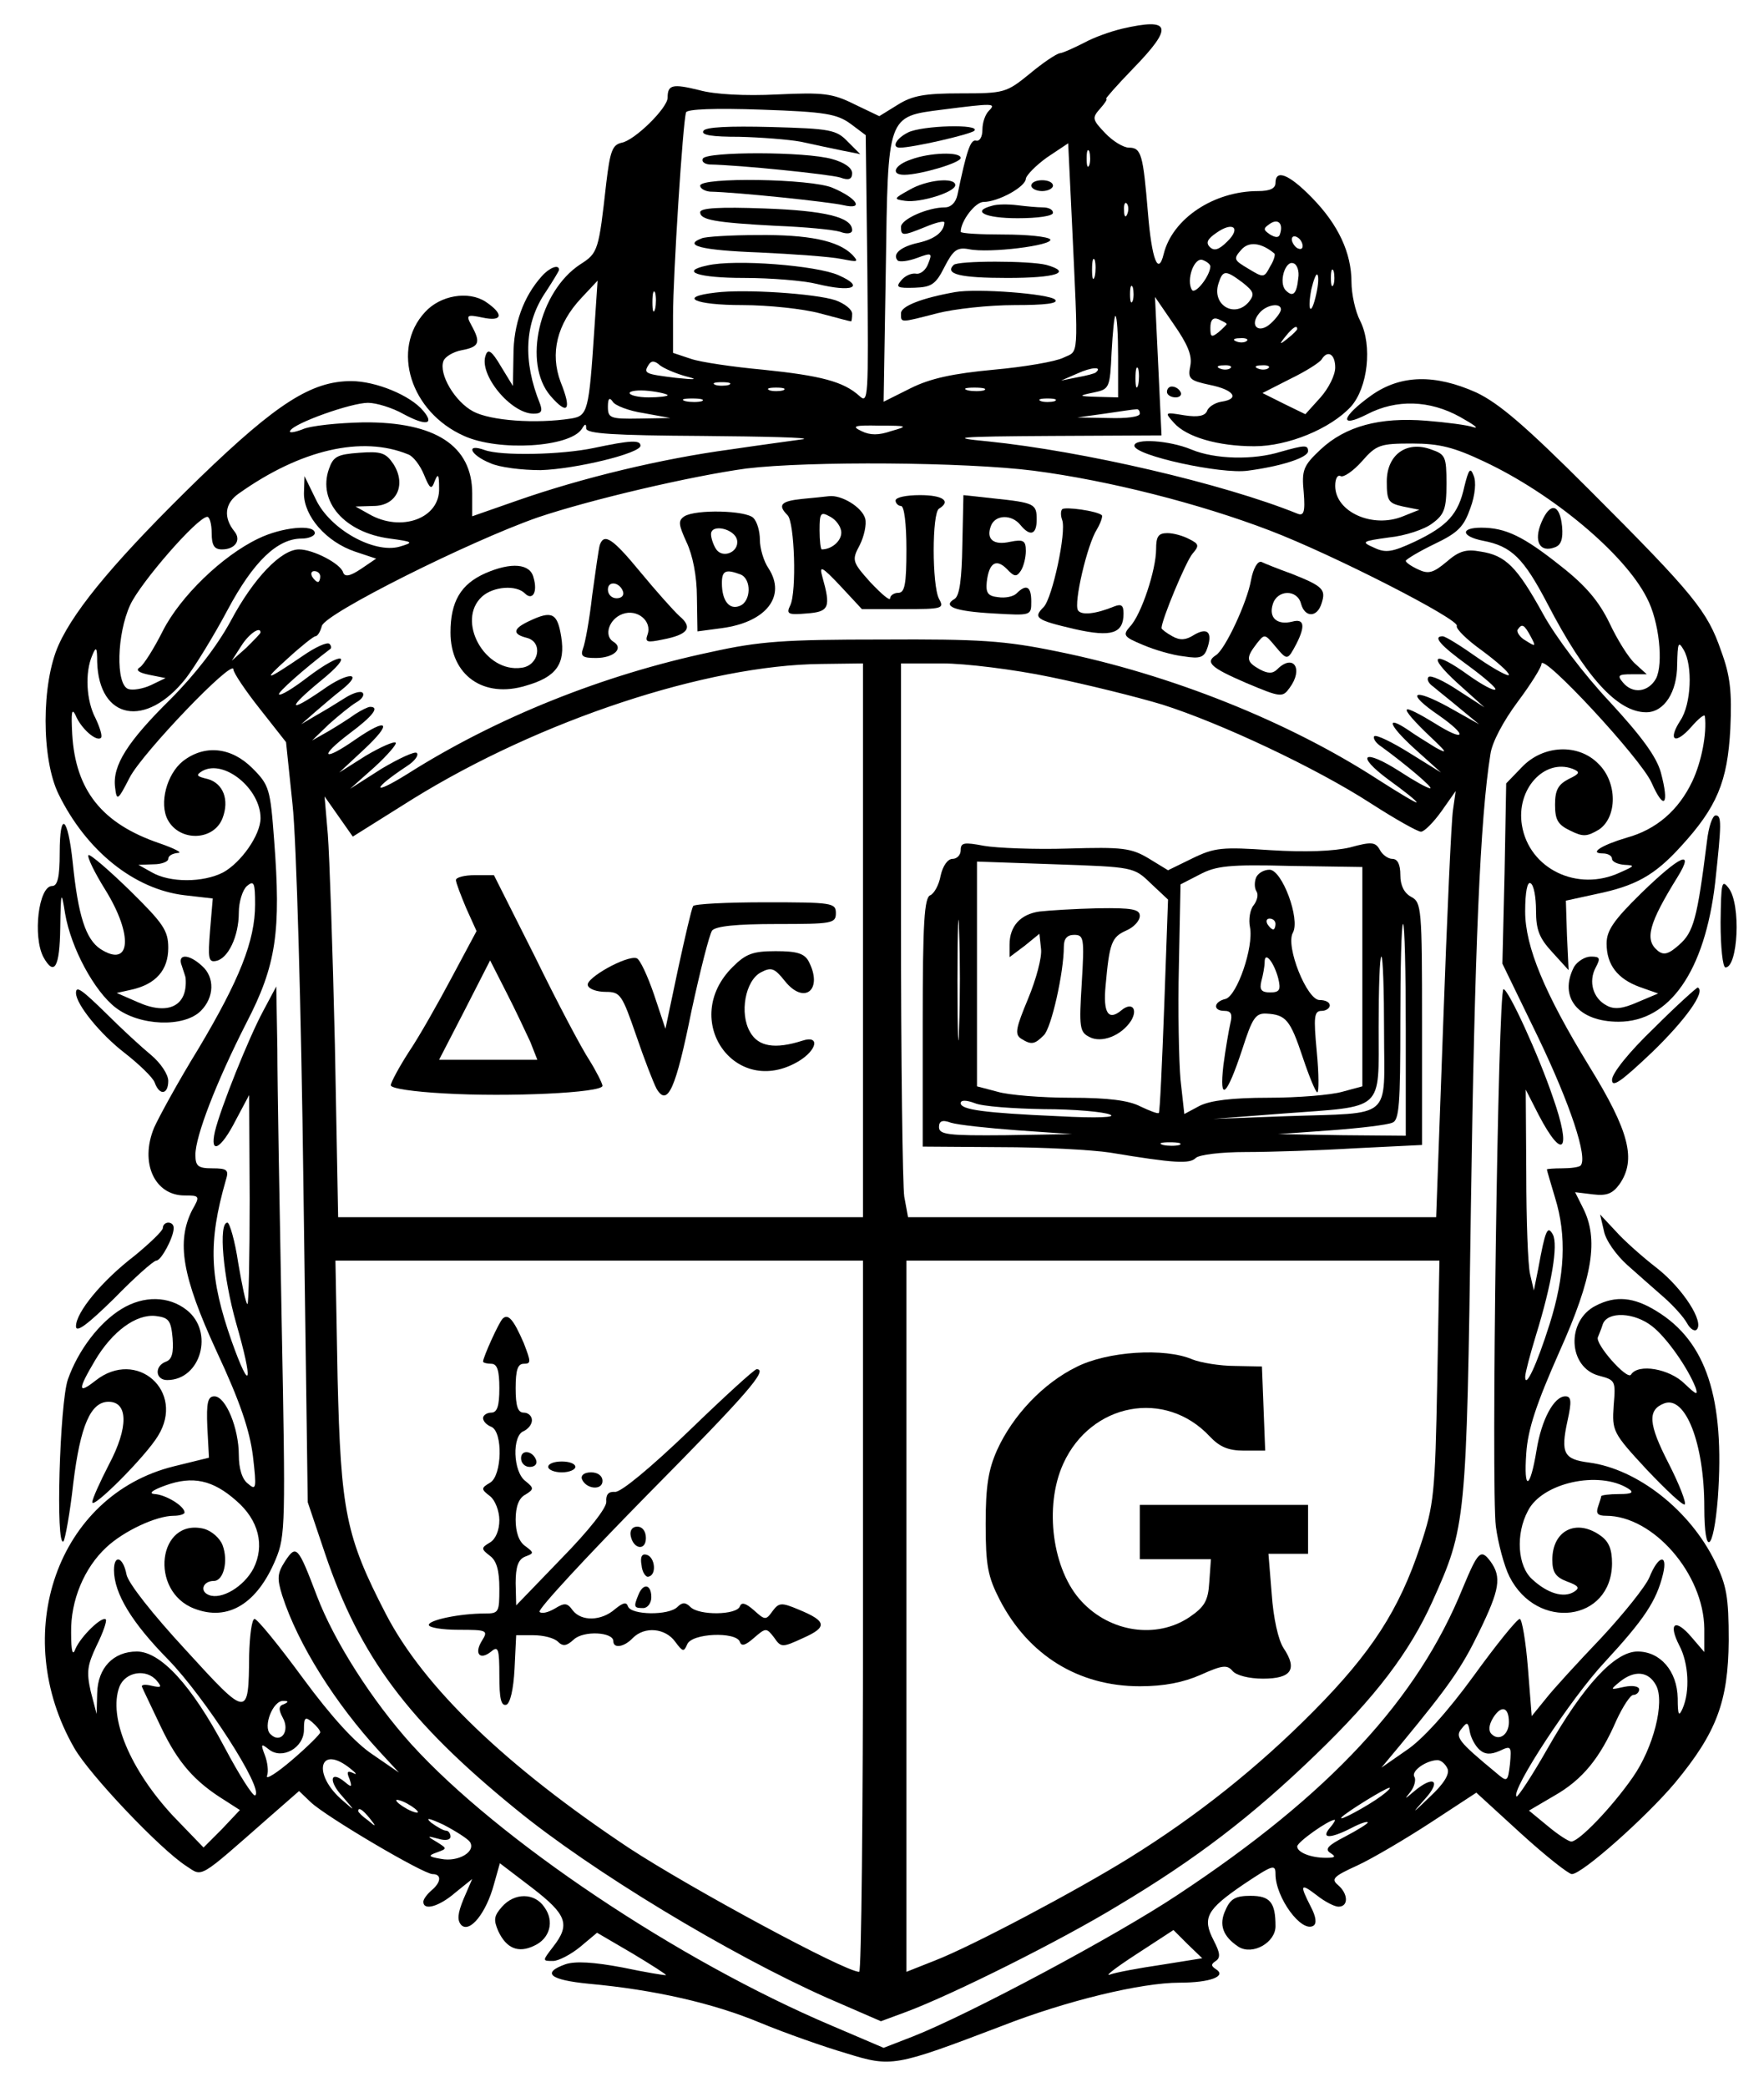 <?xml version="1.0" encoding="UTF-8" standalone="yes"?>
<svg version="1.0" xmlns="http://www.w3.org/2000/svg" width="324.667" height="384" viewBox="0 0 325 384" preserveAspectRatio="xMidYMid meet">
  <g transform="translate(0,384) scale(0.1,-0.1)" fill="#000000" stroke="none">
    <path d="M2067 3789 c-21 -5 -52 -16 -70 -26 -18 -9 -37 -18 -44 -19 -7 -1
-32 -18 -56 -38 -43 -35 -47 -36 -127 -36 -66 0 -89 -4 -116 -21 l-34 -21 -46
22 c-40 20 -57 22 -142 18 -59 -3 -116 0 -144 8 -49 12 -58 10 -58 -14 0 -19
-61 -79 -85 -83 -17 -4 -21 -16 -28 -74 -14 -125 -15 -129 -48 -150 -76 -50
-106 -182 -55 -242 32 -37 40 -27 19 25 -20 53 -7 107 38 155 l30 32 -6 -90
c-10 -151 -12 -159 -43 -164 -65 -10 -148 -4 -180 13 -34 18 -64 69 -55 93 3
8 18 17 34 20 32 6 35 14 18 45 -11 20 -9 21 20 15 37 -8 40 6 6 29 -32 21
-84 12 -112 -19 -63 -68 -27 -184 72 -228 64 -29 195 -21 217 13 6 10 8 10 8
1 0 -10 50 -13 213 -14 116 -1 201 -3 187 -6 -14 -2 -74 -10 -135 -19 -126
-17 -272 -52 -392 -94 l-83 -29 0 42 c0 88 -68 132 -200 131 -47 -1 -98 -6
-113 -13 -16 -6 -26 -7 -22 -2 8 14 112 51 143 51 15 0 45 -9 66 -21 41 -22
57 -19 36 6 -24 29 -88 55 -133 55 -73 0 -137 -41 -278 -177 -149 -145 -230
-240 -261 -309 -32 -71 -32 -210 0 -275 51 -104 139 -175 232 -186 l52 -6 -5
-59 c-4 -51 -3 -59 11 -56 22 4 42 45 42 89 0 20 7 42 15 49 13 11 15 6 15
-34 0 -67 -29 -139 -104 -265 -37 -60 -73 -126 -82 -146 -27 -65 1 -125 56
-125 28 0 29 -1 14 -27 -29 -58 -19 -121 45 -260 44 -94 61 -146 67 -193 7
-60 6 -64 -9 -51 -11 8 -17 28 -17 53 0 49 -24 108 -45 108 -12 0 -15 -11 -13
-57 l3 -56 -65 -16 c-214 -53 -304 -309 -183 -519 28 -49 158 -186 206 -217
31 -20 20 -27 152 89 l56 49 22 -21 c29 -27 207 -132 224 -132 17 0 16 -15 -2
-30 -8 -7 -15 -16 -15 -21 0 -17 29 -9 59 17 l31 25 -16 -37 c-11 -27 -12 -39
-4 -48 16 -15 46 23 60 75 l11 39 59 -45 c65 -50 71 -68 39 -109 -20 -26 -20
-26 0 -26 10 0 33 12 50 26 l31 26 65 -38 c35 -21 63 -39 62 -40 -1 -1 -37 5
-80 14 -53 10 -87 12 -105 6 -45 -16 -29 -29 43 -36 121 -11 230 -36 316 -72
46 -19 117 -44 158 -56 84 -26 89 -25 286 50 120 47 258 80 328 80 57 0 88 12
67 25 -9 6 -9 9 0 15 9 6 8 15 -4 38 -21 41 -14 56 55 103 54 36 59 38 59 19
0 -43 48 -109 70 -95 6 4 5 16 -5 35 -21 41 -19 44 11 21 15 -12 33 -21 40
-21 19 0 18 24 -1 40 -13 11 -8 16 36 36 28 13 89 49 135 79 l84 55 82 -75
c45 -41 88 -75 94 -75 19 0 137 105 190 168 77 93 98 150 99 262 0 81 -4 102
-25 145 -46 95 -143 171 -232 183 -47 6 -53 17 -40 77 8 36 7 45 -4 45 -21 0
-44 -43 -53 -99 -12 -73 -24 -77 -19 -6 3 45 19 92 61 187 62 138 73 208 43
266 l-14 28 33 -4 c25 -3 36 1 49 19 31 45 18 97 -56 217 -82 134 -118 220
-118 285 0 36 4 56 10 52 6 -3 10 -26 10 -50 0 -36 6 -51 30 -77 l30 -33 -3
64 -2 64 55 12 c73 15 108 34 157 88 66 72 86 119 91 217 3 68 0 97 -17 143
-25 73 -50 104 -242 296 -119 119 -167 160 -209 180 -76 34 -139 33 -193 -5
-56 -40 -61 -62 -8 -35 54 28 115 26 171 -5 25 -14 36 -22 25 -19 -11 4 -50 9
-87 12 -86 7 -149 -10 -195 -53 -32 -30 -35 -38 -31 -79 3 -37 0 -44 -12 -39
-136 55 -394 115 -570 133 -74 7 -60 9 118 10 l202 1 -6 128 -6 127 35 -51
c25 -36 34 -57 30 -76 -5 -24 -1 -27 36 -35 45 -9 56 -26 21 -31 -12 -2 -24
-10 -26 -17 -4 -9 -16 -12 -42 -8 -36 6 -37 6 -19 -14 23 -26 81 -43 148 -43
62 0 140 32 178 73 31 35 40 112 17 158 -9 17 -16 50 -16 71 0 54 -24 106 -73
156 -42 43 -67 53 -67 27 0 -10 -10 -15 -32 -15 -82 0 -158 -51 -174 -116 -10
-41 -22 -10 -29 76 -9 107 -12 120 -35 120 -10 0 -30 12 -44 27 -24 25 -24 28
-9 45 9 10 14 18 11 18 -2 0 20 25 49 55 76 78 71 95 -20 74z m-500 -175 l28
-21 3 -248 c2 -237 2 -248 -15 -232 -29 26 -70 37 -177 48 -55 5 -116 14 -133
20 l-33 11 0 69 c0 73 18 356 24 374 2 6 53 8 139 5 118 -4 139 -8 164 -26z
m255 24 c-7 -7 -12 -22 -12 -35 0 -13 -5 -22 -12 -20 -10 2 -17 -18 -34 -100
-3 -14 -12 -23 -23 -23 -32 0 -81 -22 -81 -36 0 -17 3 -17 45 0 19 8 35 12 35
8 -1 -17 -17 -30 -47 -37 -33 -7 -50 -21 -39 -33 4 -3 20 -1 36 5 27 10 28 9
20 -11 -4 -11 -14 -20 -23 -18 -8 1 -20 -4 -27 -13 -10 -12 -7 -14 25 -13 31
1 39 6 55 38 16 31 23 37 45 33 37 -8 156 7 150 18 -4 5 -42 9 -86 9 -43 0
-79 2 -79 5 0 20 27 55 42 55 27 0 78 28 78 43 1 6 18 24 39 39 l39 26 7 -146
c12 -257 13 -235 -16 -249 -14 -7 -72 -17 -128 -22 -75 -7 -117 -16 -153 -34
l-50 -25 4 244 c4 285 2 281 104 294 94 12 100 12 86 -2z m185 -100 c-3 -7 -5
-2 -5 12 0 14 2 19 5 13 2 -7 2 -19 0 -25z m70 -90 c-3 -8 -6 -5 -6 6 -1 11 2
17 5 13 3 -3 4 -12 1 -19z m281 -38 c-2 -6 -8 -6 -18 0 -13 9 -13 11 0 20 15
10 25 0 18 -20z m-97 -13 c-15 -15 -24 -18 -32 -10 -8 8 -4 15 12 26 31 22 46
9 20 -16z m139 -8 c0 -6 -4 -7 -10 -4 -5 3 -10 11 -10 16 0 6 5 7 10 4 6 -3
10 -11 10 -16z m-52 -14 c2 -2 -1 -13 -8 -24 -11 -21 -12 -21 -40 -4 -27 16
-28 18 -13 35 14 16 37 13 61 -7z m-331 -42 c-3 -10 -5 -4 -5 12 0 17 2 24 5
18 2 -7 2 -21 0 -30z m213 18 c-1 -18 -28 -52 -34 -43 -11 18 4 61 20 55 8 -3
14 -8 14 -12z m162 -21 c-3 -30 -10 -36 -23 -23 -14 14 -1 56 14 50 7 -2 11
-15 9 -27z m65 -12 c-3 -7 -5 -2 -5 12 0 14 2 19 5 13 2 -7 2 -19 0 -25z
m-167 3 c20 -16 22 -21 11 -35 -26 -31 -69 -6 -56 34 8 25 13 25 45 1z m135
-21 c-9 -41 -17 -33 -9 9 4 17 9 30 11 27 3 -2 2 -19 -2 -36z m-338 -12 c-3
-7 -5 -2 -5 12 0 14 2 19 5 13 2 -7 2 -19 0 -25z m-880 -15 c-3 -10 -5 -4 -5
12 0 17 2 24 5 18 2 -7 2 -21 0 -30z m1153 -1 c0 -5 -9 -17 -19 -26 -22 -20
-40 -4 -21 19 13 16 40 20 40 7z m-300 -87 l0 -75 -37 1 c-37 1 -37 2 -8 8 29
6 30 8 33 74 2 37 5 67 7 67 3 0 5 -34 5 -75z m200 60 c0 -1 -7 -8 -15 -15
-13 -10 -15 -9 -15 8 0 15 5 20 15 16 8 -4 15 -7 15 -9z m130 -9 c0 -2 -8 -10
-17 -17 -16 -13 -17 -12 -4 4 13 16 21 21 21 13z m-93 -22 c-3 -3 -12 -4 -19
-1 -8 3 -5 6 6 6 11 1 17 -2 13 -5z m163 -49 c0 -14 -12 -38 -27 -55 l-28 -31
-39 19 -40 20 51 26 c29 14 54 30 58 36 11 18 25 10 25 -15z m-1197 -16 c24
-6 20 -7 -18 -3 -56 7 -60 8 -50 24 5 8 11 8 21 -1 8 -6 29 -15 47 -20z m756
7 c-2 -2 -17 -6 -34 -9 l-30 -6 30 13 c26 12 47 13 34 2z m78 -23 c-3 -10 -5
-4 -5 12 0 17 2 24 5 18 2 -7 2 -21 0 -30z m170 31 c-3 -3 -12 -4 -19 -1 -8 3
-5 6 6 6 11 1 17 -2 13 -5z m70 0 c-3 -3 -12 -4 -19 -1 -8 3 -5 6 6 6 11 1 17
-2 13 -5z m-994 -31 c-7 -2 -19 -2 -25 0 -7 3 -2 5 12 5 14 0 19 -2 13 -5z
m-113 -19 c0 -2 -16 -4 -35 -4 -19 0 -35 4 -35 8 0 4 16 6 35 4 19 -2 35 -6
35 -8z m213 9 c-7 -2 -19 -2 -25 0 -7 3 -2 5 12 5 14 0 19 -2 13 -5z m370 0
c-7 -2 -21 -2 -30 0 -10 3 -4 5 12 5 17 0 24 -2 18 -5z m-627 -42 l49 -9 -57
-1 c-54 -1 -58 1 -58 22 0 15 3 18 9 9 4 -7 30 -17 57 -21z m107 22 c-7 -2
-21 -2 -30 0 -10 3 -4 5 12 5 17 0 24 -2 18 -5z m650 0 c-7 -2 -19 -2 -25 0
-7 3 -2 5 12 5 14 0 19 -2 13 -5z m157 -23 c0 -6 -25 -9 -57 -8 l-58 1 50 7
c28 4 53 8 58 8 4 1 7 -2 7 -8z m-458 -32 c-23 -8 -39 -8 -55 0 -19 9 -13 11
33 10 53 0 54 -1 22 -10z m-890 -43 c9 -3 22 -20 29 -37 11 -27 14 -29 20 -12
6 15 8 12 8 -13 2 -56 -70 -82 -129 -48 l-25 14 33 1 c43 0 61 39 37 77 -14
21 -23 24 -63 21 -41 -3 -48 -7 -56 -30 -21 -60 29 -117 112 -128 44 -6 45 -7
18 -15 -47 -13 -128 32 -154 87 l-21 43 -1 -32 c0 -42 41 -89 94 -107 l39 -13
-28 -19 c-21 -14 -30 -15 -33 -6 -5 16 -55 42 -81 42 -33 0 -84 -53 -126 -132
-25 -46 -66 -99 -111 -144 -79 -78 -107 -122 -102 -162 3 -26 5 -25 27 18 24
46 191 220 191 199 0 -6 22 -39 49 -73 l48 -61 12 -115 c7 -63 16 -378 20
-700 l8 -585 32 -95 c64 -189 152 -308 351 -470 139 -114 394 -268 574 -348
l99 -43 46 17 c86 32 286 132 391 196 144 86 247 165 364 278 111 107 173 189
215 282 62 138 63 144 71 728 7 476 17 715 36 833 3 22 24 61 50 96 24 32 44
64 44 70 0 23 184 -175 203 -219 23 -52 33 -41 17 19 -8 29 -35 66 -94 130
-48 51 -100 120 -123 162 -48 87 -69 108 -115 115 -27 5 -40 1 -63 -19 -24
-20 -33 -23 -52 -14 -13 6 -23 13 -23 16 1 3 24 17 53 31 44 21 54 32 66 66 9
24 11 49 6 60 -6 16 -9 12 -17 -20 -11 -51 -31 -73 -92 -102 -41 -19 -53 -21
-74 -11 -25 11 -23 12 27 19 30 3 66 15 80 26 22 16 26 27 26 73 0 50 -2 54
-28 63 -46 17 -82 -10 -82 -59 0 -36 3 -40 30 -46 l30 -6 -30 -12 c-56 -23
-125 8 -125 56 0 13 4 21 10 18 5 -3 23 9 39 27 27 31 34 33 93 33 50 0 77 -7
132 -33 126 -59 259 -170 300 -251 23 -43 31 -122 17 -149 -14 -25 -43 -29
-61 -7 -11 13 -8 15 16 15 l28 0 -22 20 c-12 11 -33 45 -47 75 -19 39 -43 68
-89 104 -69 55 -102 71 -147 71 -39 0 -37 -16 3 -24 53 -10 75 -32 119 -116
70 -135 129 -200 182 -200 33 0 57 37 57 88 1 40 2 44 12 27 17 -29 14 -100
-6 -130 -24 -37 -10 -46 20 -12 13 15 24 24 25 20 4 -32 -6 -84 -23 -120 -25
-53 -66 -89 -121 -104 -47 -14 -70 -29 -44 -29 9 0 17 -4 17 -10 0 -5 10 -10
23 -11 20 -1 19 -2 -8 -14 -79 -37 -168 7 -181 87 -11 66 41 123 93 104 15 -6
14 -9 -7 -19 -19 -10 -25 -20 -25 -47 0 -28 5 -37 28 -48 24 -12 31 -11 53 2
34 23 34 87 -1 121 -37 38 -102 35 -141 -6 l-29 -30 -3 -166 -4 -166 66 -136
c59 -123 92 -222 78 -236 -3 -3 -18 -5 -34 -5 -15 0 -28 -1 -28 -2 0 -2 7 -25
15 -52 22 -71 18 -144 -10 -233 -24 -76 -45 -120 -45 -97 0 7 9 41 20 77 29
94 41 166 31 185 -10 18 -14 8 -27 -63 l-8 -40 -7 30 c-4 17 -7 100 -7 185
l-1 155 24 -47 c45 -86 61 -66 26 33 -26 77 -82 199 -91 199 -10 0 -23 -922
-14 -990 4 -30 15 -72 25 -92 51 -101 188 -83 189 24 0 27 -6 41 -22 52 -44
31 -88 9 -88 -45 0 -23 6 -32 27 -40 22 -8 24 -12 13 -19 -19 -12 -49 -3 -77
23 -27 24 -31 83 -8 126 26 52 131 75 185 41 11 -7 7 -10 -17 -10 -18 0 -33
-2 -33 -4 0 -2 -3 -11 -6 -20 -4 -12 0 -16 15 -16 87 0 180 -107 181 -208 l0
-43 -24 28 c-30 35 -43 25 -22 -16 17 -32 20 -84 6 -116 -7 -16 -9 -12 -9 19
-1 50 -32 86 -74 86 -42 0 -100 -63 -166 -179 -29 -51 -55 -90 -57 -88 -11 11
101 182 163 248 72 78 95 112 107 162 9 38 -9 34 -25 -6 -7 -17 -48 -68 -89
-112 -42 -44 -88 -94 -102 -112 l-26 -32 -7 89 c-4 50 -11 90 -15 90 -5 0 -43
-47 -85 -105 -48 -66 -95 -118 -124 -137 l-46 -32 35 42 c90 109 113 142 145
208 38 78 42 101 21 130 -18 24 -23 18 -51 -49 -83 -205 -245 -380 -525 -565
-114 -76 -386 -221 -488 -261 l-54 -21 -96 41 c-283 120 -614 342 -774 518
-72 80 -142 189 -174 273 -35 92 -38 96 -59 64 -14 -22 -15 -31 -5 -63 29 -90
98 -199 179 -287 l36 -39 -48 33 c-32 21 -76 69 -129 141 -44 60 -84 109 -89
109 -5 0 -9 -30 -10 -67 -1 -116 -2 -116 -117 10 -61 66 -106 123 -109 139 -6
32 -23 38 -23 8 0 -43 33 -97 100 -165 67 -69 177 -239 160 -250 -4 -2 -29 37
-56 88 -61 115 -118 177 -162 177 -43 0 -72 -30 -73 -77 l-1 -38 -11 42 c-8
36 -6 48 11 84 12 24 19 45 17 48 -7 7 -46 -31 -56 -54 -5 -14 -8 -6 -8 30 -1
59 24 119 65 157 32 30 92 58 124 58 11 0 20 3 20 6 0 12 -35 33 -55 34 -12 1
-5 7 20 16 50 18 87 10 130 -28 42 -36 53 -83 32 -125 -18 -34 -59 -58 -82
-49 -18 7 -11 26 9 26 18 0 27 37 16 66 -5 13 -20 26 -34 30 -85 21 -102 -115
-18 -147 62 -24 116 9 150 91 18 43 18 66 11 435 -4 215 -8 442 -8 505 l-2
115 -24 -45 c-27 -50 -79 -180 -89 -222 -10 -44 11 -33 38 20 l25 47 1 -192
c0 -106 -2 -193 -4 -193 -3 0 -10 34 -17 75 -6 41 -16 75 -20 75 -17 0 -8
-100 16 -185 32 -111 27 -132 -8 -34 -41 117 -44 182 -11 297 6 19 3 22 -25
22 -26 0 -31 4 -31 25 0 34 38 133 94 243 55 106 64 168 51 337 -7 94 -9 101
-40 132 -39 39 -88 44 -128 13 -30 -24 -44 -78 -28 -108 22 -41 85 -39 101 3
13 34 1 64 -27 72 -21 5 -23 7 -10 15 40 22 107 -33 107 -87 0 -31 -36 -82
-69 -100 -37 -19 -98 -19 -131 0 l-25 14 28 1 c15 0 27 5 27 10 0 6 8 10 18
11 9 0 -6 8 -35 18 -105 36 -154 97 -160 201 -2 39 -1 49 6 35 10 -25 39 -50
47 -42 3 3 -2 19 -10 36 -17 32 -20 84 -6 116 7 17 9 15 9 -12 3 -107 90 -123
163 -31 17 22 52 79 77 126 48 90 92 132 137 132 13 0 24 5 24 10 0 17 -61 11
-104 -10 -67 -32 -144 -107 -176 -170 -16 -32 -35 -62 -42 -67 -9 -5 -3 -10
17 -14 l30 -6 -27 -13 c-15 -7 -34 -10 -42 -7 -23 9 -21 101 4 155 19 41 124
162 142 162 4 0 8 -13 8 -30 0 -23 5 -30 19 -30 24 0 36 17 23 33 -21 26 -18
52 8 70 114 81 227 107 312 72z m1152 -30 c139 -18 307 -61 435 -110 118 -45
352 -165 345 -176 -2 -5 18 -25 46 -45 27 -20 50 -40 50 -45 0 -4 -25 9 -57
31 -31 22 -60 40 -65 40 -19 0 -4 -17 47 -54 30 -22 53 -42 50 -44 -3 -3 -25
9 -49 26 -65 47 -78 38 -21 -14 l50 -45 -48 31 c-27 18 -51 29 -55 25 -4 -4 0
-12 9 -18 8 -7 31 -25 50 -41 l34 -28 -57 32 c-66 36 -78 26 -18 -15 56 -39
50 -51 -7 -15 -26 16 -49 28 -51 25 -3 -3 15 -23 39 -46 35 -33 38 -37 14 -24
-16 10 -39 24 -50 32 -43 29 -37 10 10 -33 l50 -45 -58 36 c-32 20 -61 34 -65
31 -3 -4 3 -13 14 -20 44 -32 96 -76 89 -76 -5 0 -30 14 -56 31 -67 43 -83 31
-21 -15 29 -21 52 -39 52 -42 0 -2 -32 17 -71 42 -165 107 -383 194 -591 236
-97 20 -143 23 -323 22 -179 0 -225 -3 -315 -23 -199 -42 -396 -121 -560 -225
-66 -41 -65 -28 0 15 14 9 22 20 18 24 -3 4 -33 -10 -65 -29 l-58 -37 45 40
c24 22 42 43 39 45 -3 3 -28 -8 -55 -24 l-49 -31 44 41 c55 51 47 62 -14 20
-60 -42 -69 -33 -11 11 43 32 56 49 38 49 -4 0 -16 -6 -27 -13 -11 -8 -33 -22
-50 -32 l-30 -17 31 30 c18 16 40 34 50 40 11 6 16 14 12 18 -4 4 -19 -1 -33
-10 -14 -9 -37 -23 -53 -32 l-27 -16 25 22 c14 12 36 31 49 41 43 34 12 34
-35 0 -64 -44 -65 -34 -3 17 63 51 41 56 -25 6 -26 -20 -49 -34 -52 -31 -3 3
45 46 95 84 2 2 1 6 -2 9 -4 4 -26 -6 -49 -22 -69 -47 -76 -48 -28 -5 25 23
48 41 51 41 4 0 9 8 12 19 6 23 272 156 398 200 98 33 282 76 384 90 116 14
403 12 529 -4z m-1314 -195 c0 -5 -2 -10 -4 -10 -3 0 -8 5 -11 10 -3 6 -1 10
4 10 6 0 11 -4 11 -10z m2230 -110 c10 -19 10 -20 -9 -8 -11 6 -17 16 -15 20
8 12 12 10 24 -12z m-2340 7 c0 -2 -12 -14 -26 -28 l-27 -24 18 28 c14 22 35
36 35 24z m1110 -567 l0 -510 -484 0 -483 0 -6 318 c-4 174 -10 349 -13 387
l-6 70 26 -37 26 -37 110 69 c234 145 542 247 753 249 l77 1 0 -510z m345 485
c68 -14 161 -37 207 -51 107 -34 282 -116 384 -182 45 -29 86 -52 92 -52 6 0
23 17 38 38 l26 37 -5 -35 c-3 -19 -11 -196 -18 -392 l-13 -358 -487 0 -486 0
-7 38 c-3 20 -6 250 -6 510 l0 472 76 0 c42 0 132 -11 199 -25z m-345 -1730
c0 -360 -3 -655 -7 -655 -26 0 -311 154 -424 228 -227 151 -378 296 -448 431
-74 143 -83 189 -89 434 l-4 217 486 0 486 0 0 -655z m1058 433 c-4 -208 -6
-228 -31 -303 -39 -118 -90 -197 -197 -305 -103 -104 -215 -193 -339 -270
-100 -62 -291 -163 -358 -189 l-53 -21 0 655 0 655 491 0 491 0 -4 -222z
m-2359 -552 c10 -12 8 -13 -10 -9 -12 3 -20 2 -17 -3 2 -5 18 -38 35 -74 31
-65 62 -100 117 -134 l28 -18 -33 -35 -34 -34 -56 58 c-79 85 -120 182 -99
238 11 28 50 34 69 11z m2762 -8 c17 -31 -5 -116 -43 -170 -39 -56 -99 -118
-113 -118 -5 0 -25 13 -44 29 l-34 28 46 27 c53 30 85 70 115 139 12 26 26 47
31 47 6 0 11 5 11 10 0 6 -12 8 -27 5 -27 -6 -27 -6 -9 9 27 22 53 20 67 -6z
m-2528 -35 c-10 -3 -10 -10 -2 -25 14 -25 -4 -49 -23 -30 -14 14 5 62 24 61
10 0 10 -2 1 -6z m2257 -33 c0 -23 -18 -36 -32 -22 -6 6 -5 17 3 30 15 24 29
20 29 -8z m-2190 -19 c0 -3 -23 -26 -51 -50 -29 -25 -50 -38 -47 -30 3 8 1 25
-4 38 -8 21 -7 22 7 11 24 -20 65 2 65 36 0 22 2 25 15 14 8 -7 15 -15 15 -19z
m2136 -32 c10 -9 21 -9 37 -2 21 10 22 9 19 -24 -4 -34 -5 -34 -26 -16 -69 57
-76 66 -63 81 10 13 12 12 15 -6 2 -11 10 -26 18 -33z m-2080 -35 c10 -8 13
-12 5 -8 -11 5 -13 3 -7 -11 5 -15 4 -16 -9 -5 -27 22 -30 1 -4 -27 24 -28 24
-28 1 -8 -58 49 -44 106 14 59z m2021 0 c4 -10 -7 -28 -33 -52 -33 -32 -34
-32 -9 -4 31 34 17 45 -19 15 -19 -16 -19 -16 -7 -1 7 9 10 22 7 27 -7 10 20
30 42 31 7 0 15 -7 19 -16z m-122 -50 c-24 -18 -83 -50 -73 -39 10 10 81 54
88 54 3 0 -4 -7 -15 -15z m-1775 -30 c0 -2 -9 0 -20 6 -11 6 -20 13 -20 16 0
2 9 0 20 -6 11 -6 20 -13 20 -16z m-89 -11 c13 -16 12 -17 -3 -4 -10 7 -18 15
-18 17 0 8 8 3 21 -13z m185 -44 c11 -18 -22 -37 -53 -31 -24 4 -25 6 -8 12
19 7 19 7 0 19 -19 11 -19 12 3 6 13 -4 22 -2 22 4 0 6 -4 11 -8 11 -5 0 -17
7 -28 15 -11 10 -3 8 23 -4 23 -12 45 -26 49 -32z m1584 26 c-17 -20 1 -20 40
0 17 9 30 13 30 10 0 -2 -19 -14 -42 -26 -31 -16 -38 -23 -27 -30 11 -7 9 -9
-8 -9 -28 0 -53 10 -53 21 0 8 58 49 69 49 2 0 -2 -7 -9 -15z m-310 -252 c-41
-6 -84 -14 -95 -18 -11 -4 11 13 48 37 l69 45 26 -26 27 -26 -75 -12z"/>
    <path d="M1296 3601 c-5 -8 16 -11 66 -11 40 -1 91 -5 113 -9 22 -5 56 -12 75
-16 l35 -7 -23 23 c-21 22 -32 24 -141 27 -78 2 -121 0 -125 -7z"/>
    <path d="M1295 3550 c-3 -5 2 -10 12 -11 56 -1 221 -18 241 -24 16 -6 22 -3
22 8 0 10 -15 20 -37 26 -49 14 -230 14 -238 1z"/>
    <path d="M1290 3500 c0 -5 8 -10 18 -11 49 -1 221 -19 246 -25 39 -9 25 13
-20 32 -39 17 -244 20 -244 4z"/>
    <path d="M1290 3451 c0 -14 27 -19 140 -25 52 -2 105 -7 118 -11 13 -5 22 -3
22 3 0 24 -50 36 -162 40 -82 3 -118 1 -118 -7z"/>
    <path d="M1293 3403 c-35 -13 -2 -22 105 -26 64 -3 133 -8 152 -12 31 -6 33
-6 20 8 -26 26 -81 37 -174 36 -50 0 -97 -3 -103 -6z"/>
    <path d="M1303 3353 c-52 -11 -17 -23 68 -23 49 0 110 -5 134 -11 65 -16 90
-6 40 16 -40 18 -191 30 -242 18z"/>
    <path d="M1318 3303 c-70 -8 -39 -23 50 -23 48 0 112 -7 142 -15 30 -8 56 -15
58 -15 1 0 2 6 2 14 0 8 -14 19 -31 25 -36 12 -167 21 -221 14z"/>
    <path d="M1673 3598 c-22 -11 -31 -28 -15 -28 24 0 128 24 137 31 13 13 -96
10 -122 -3z"/>
    <path d="M1678 3548 c-30 -10 -38 -28 -12 -28 29 0 104 22 104 31 0 12 -58 10
-92 -3z"/>
    <path d="M1675 3492 c-29 -16 -29 -17 -7 -20 27 -4 92 16 92 29 0 15 -53 10
-85 -9z"/>
    <path d="M1900 3500 c0 -5 9 -10 20 -10 11 0 20 5 20 10 0 6 -9 10 -20 10 -11
0 -20 -4 -20 -10z"/>
    <path d="M1828 3463 c-39 -10 -14 -23 47 -23 37 0 65 4 65 10 0 6 -8 10 -19
10 -10 0 -31 2 -47 4 -16 2 -37 2 -46 -1z"/>
    <path d="M1757 3354 c-17 -17 12 -24 99 -24 89 0 121 10 72 24 -31 8 -163 8
-171 0z"/>
    <path d="M1760 3304 c-62 -11 -100 -26 -100 -39 0 -18 -3 -18 67 0 31 8 95 15
142 15 56 0 82 3 75 10 -11 11 -144 21 -184 14z"/>
    <path d="M2840 2880 c-15 -35 -3 -57 25 -46 11 4 15 15 13 38 -4 42 -22 46
-38 8z"/>
    <path d="M1478 2923 c-39 -4 -46 -11 -27 -30 13 -13 17 -141 5 -166 -8 -16 -4
-18 30 -15 42 3 45 11 29 68 -6 21 -1 19 33 -17 l40 -43 76 0 c73 0 76 1 66
19 -13 25 -13 158 0 166 23 14 7 25 -35 25 -25 0 -45 -4 -45 -10 0 -5 5 -10
10 -10 6 0 10 -33 10 -80 0 -64 -3 -80 -15 -80 -8 0 -15 -5 -15 -10 0 -6 -16
8 -36 29 -34 38 -35 41 -20 69 8 16 13 38 10 49 -6 21 -44 44 -67 41 -7 -1
-29 -3 -49 -5z m72 -62 c0 -16 -18 -31 -36 -31 -2 0 -4 16 -4 35 0 33 2 35 20
25 11 -6 20 -19 20 -29z"/>
    <path d="M1773 2838 c-1 -62 -5 -93 -14 -99 -24 -14 0 -23 72 -27 69 -4 69 -4
69 22 0 28 -9 33 -27 15 -6 -6 -21 -9 -34 -7 -19 2 -23 8 -21 28 4 35 17 44
37 24 14 -15 18 -15 26 -3 5 8 9 24 9 36 0 19 -4 22 -29 17 -31 -7 -45 5 -35
30 8 20 38 21 54 1 18 -22 30 -18 30 10 0 29 -4 31 -80 39 l-55 6 -2 -92z"/>
    <path d="M1957 2904 c-3 -3 -3 -12 0 -20 8 -22 -18 -143 -34 -160 -20 -20 -15
-24 58 -41 67 -15 89 -8 89 29 0 15 -4 18 -17 13 -34 -14 -61 -17 -67 -7 -8
13 17 121 35 149 7 12 11 24 9 26 -9 8 -68 16 -73 11z"/>
    <path d="M1261 2891 c-12 -8 -11 -15 4 -48 11 -23 19 -62 19 -101 l1 -63 45 6
c82 11 119 59 86 110 -9 13 -16 37 -16 53 0 15 -5 33 -12 40 -14 14 -106 16
-127 3z m97 -44 c4 -22 -27 -35 -39 -16 -5 8 -9 20 -9 27 0 20 44 10 48 -11z
m6 -63 c21 -8 20 -50 -1 -58 -19 -8 -33 9 -33 42 0 23 7 26 34 16z"/>
    <path d="M2130 2830 c0 -37 -27 -120 -48 -142 -14 -16 -12 -19 24 -34 21 -9
55 -19 75 -21 31 -5 38 -2 44 17 9 28 -1 37 -26 22 -14 -9 -25 -10 -39 -2 -11
6 -20 13 -20 15 0 15 45 123 57 137 13 15 12 18 -6 27 -11 6 -29 11 -40 11
-17 0 -21 -6 -21 -30z"/>
    <path d="M1105 2838 c-2 -7 -8 -49 -14 -93 -5 -45 -13 -88 -17 -98 -5 -14 0
-17 24 -17 33 0 52 18 32 30 -18 11 -8 42 17 51 27 10 55 -13 46 -38 -5 -14
-1 -15 28 -9 47 9 56 22 31 43 -11 10 -43 46 -72 81 -51 62 -67 73 -75 50z
m43 -86 c2 -7 -3 -12 -12 -12 -9 0 -16 7 -16 16 0 17 22 14 28 -4z"/>
    <path d="M2305 2774 c-7 -41 -48 -129 -65 -139 -20 -13 -9 -23 56 -51 64 -27
67 -27 80 -9 26 35 7 64 -23 34 -8 -8 -17 -8 -32 0 -25 14 -26 21 -6 47 15 19
15 19 35 -5 22 -26 22 -26 39 6 16 32 14 46 -8 40 -28 -7 -44 7 -36 32 8 27
45 28 52 1 7 -26 30 -26 38 1 8 25 3 31 -55 54 -25 9 -50 19 -56 22 -7 2 -15
-12 -19 -33z"/>
    <path d="M894 2786 c-45 -20 -64 -52 -64 -109 0 -79 61 -122 139 -98 56 16 73
40 65 90 -7 44 -17 49 -59 29 -30 -14 -32 -24 -4 -31 30 -8 22 -51 -10 -55
-68 -10 -121 87 -73 131 21 19 63 22 79 6 14 -14 24 2 16 29 -6 26 -41 29 -89
8z"/>
    <path d="M840 2221 c0 -5 9 -28 19 -52 l19 -42 -46 -86 c-25 -47 -60 -109 -79
-137 -18 -28 -33 -56 -33 -61 0 -6 43 -12 98 -15 118 -7 292 1 292 14 0 4 -11
26 -24 47 -14 21 -59 106 -100 190 l-76 151 -35 0 c-19 0 -35 -4 -35 -9z m137
-298 l13 -33 -90 0 -91 0 47 91 47 92 30 -59 c17 -33 36 -74 44 -91z"/>
    <path d="M1277 2173 c-3 -5 -15 -57 -28 -117 l-23 -109 -21 63 c-12 35 -26 65
-32 67 -18 6 -95 -37 -90 -50 2 -7 17 -12 33 -12 27 0 30 -5 56 -80 15 -44 32
-88 38 -99 20 -33 35 0 64 144 16 74 33 141 38 148 7 8 44 12 119 12 102 0
109 1 109 20 0 19 -7 20 -129 20 -72 0 -132 -3 -134 -7z"/>
    <path d="M1350 2061 c-98 -97 4 -243 121 -174 35 21 40 49 7 38 -50 -16 -81
-11 -96 16 -20 34 -9 95 20 110 19 10 25 8 44 -16 36 -45 71 -16 44 36 -8 15
-22 19 -61 19 -42 0 -55 -5 -79 -29z"/>
    <path d="M1770 2276 c0 -9 -7 -16 -15 -16 -9 0 -18 -13 -22 -31 -3 -17 -12
-33 -19 -36 -11 -4 -14 -50 -14 -234 l0 -229 143 -1 c78 0 169 -5 202 -10 120
-20 147 -21 158 -10 6 6 46 11 92 11 45 0 137 3 203 7 l122 6 0 223 c0 213 -1
224 -20 234 -13 7 -20 21 -20 40 0 20 -5 30 -15 30 -7 0 -18 7 -23 17 -8 14
-15 15 -55 4 -30 -7 -82 -9 -146 -5 -89 6 -103 5 -144 -15 l-45 -22 -36 22
c-32 19 -48 21 -148 18 -62 -2 -132 1 -155 5 -37 7 -43 6 -43 -8z m350 -61
l32 -30 -7 -195 c-4 -107 -8 -196 -10 -198 -2 -2 -17 4 -34 12 -21 11 -59 16
-128 16 -54 0 -115 5 -135 11 l-38 10 0 207 0 207 144 -5 c144 -5 145 -5 176
-35z m390 -172 l0 -202 -37 -10 c-21 -6 -82 -11 -136 -11 -67 0 -107 -5 -127
-15 l-28 -15 -7 63 c-3 34 -5 129 -3 211 l3 149 35 18 c30 16 54 19 167 16
l133 -2 0 -202z m-743 -95 c-1 -51 -3 -12 -3 87 0 99 2 141 3 93 2 -48 2 -129
0 -180z m823 -3 l0 -195 -117 1 -118 2 97 7 c54 4 104 10 113 14 13 4 15 34
15 186 0 99 2 180 5 180 3 0 5 -88 5 -195z m-40 -4 c0 -164 19 -148 -180 -155
l-135 -5 130 10 c187 14 175 2 175 159 0 71 2 130 5 130 3 0 5 -63 5 -139z
m-627 -142 c56 0 111 -5 122 -10 13 -5 -22 -7 -95 -3 -137 6 -180 12 -180 24
0 6 10 6 26 0 14 -6 71 -10 127 -11z m-48 -39 l100 -7 -122 -2 c-106 -1 -123
1 -123 15 0 11 6 14 22 8 13 -4 68 -10 123 -14z m298 -27 c-7 -2 -21 -2 -30 0
-10 3 -4 5 12 5 17 0 24 -2 18 -5z"/>
    <path d="M1915 2163 c-35 -5 -55 -27 -55 -61 l0 -23 28 21 27 22 3 -28 c2 -15
-9 -56 -24 -92 -22 -53 -25 -65 -13 -73 19 -12 25 -11 42 6 14 13 37 116 37
163 0 15 6 22 19 22 18 0 19 -6 14 -89 -5 -81 -4 -90 14 -99 22 -12 59 2 77
30 13 22 1 35 -18 19 -24 -20 -34 -5 -29 46 7 78 11 89 38 101 14 6 25 18 25
27 0 12 -14 15 -77 14 -43 -1 -91 -4 -108 -6z"/>
    <path d="M2314 2225 c-3 -8 -3 -19 1 -25 4 -6 1 -17 -5 -25 -7 -8 -10 -27 -7
-41 7 -37 -24 -126 -45 -132 -22 -5 -24 -22 -2 -22 12 0 15 -6 11 -22 -3 -13
-9 -48 -13 -78 -8 -70 6 -58 35 30 18 56 24 66 44 65 36 -2 44 -11 67 -80 12
-36 24 -65 27 -65 3 0 3 34 -1 75 -6 64 -5 75 9 75 8 0 15 5 15 10 0 6 -8 10
-19 10 -23 0 -63 99 -49 124 14 25 -20 116 -43 116 -11 0 -22 -7 -25 -15z m36
-85 c0 -5 -2 -10 -4 -10 -3 0 -8 5 -11 10 -3 6 -1 10 4 10 6 0 11 -4 11 -10z
m5 -100 c5 -21 3 -26 -15 -26 -16 0 -20 5 -16 21 3 11 6 27 6 35 0 21 17 0 25
-30z"/>
    <path d="M926 1413 c-7 -7 -36 -71 -36 -79 0 -2 7 -4 15 -4 11 0 15 -12 15
-45 0 -33 -4 -45 -15 -45 -8 0 -15 -5 -15 -10 0 -6 7 -13 15 -16 22 -9 20 -90
-2 -103 -17 -10 -17 -12 0 -25 9 -7 17 -27 17 -44 0 -19 -7 -35 -17 -41 -17
-10 -17 -12 0 -25 12 -9 17 -27 17 -60 0 -44 -1 -46 -27 -46 -46 0 -103 -12
-103 -21 0 -5 25 -9 55 -9 52 0 55 -1 43 -20 -15 -24 -4 -37 17 -20 13 11 15
5 15 -45 0 -41 3 -56 13 -53 7 3 13 28 15 66 l3 62 32 0 c18 0 38 -5 45 -12 9
-9 16 -8 29 4 18 17 73 14 73 -3 0 -14 20 -11 36 6 22 22 60 18 78 -7 14 -19
16 -19 22 -5 8 21 90 24 97 5 3 -9 10 -7 26 7 22 19 23 19 37 1 13 -19 15 -19
54 -1 45 20 43 31 -8 52 -33 14 -37 13 -49 -3 -12 -17 -14 -16 -34 2 -16 14
-23 15 -26 7 -6 -16 -75 -17 -91 -1 -9 9 -15 9 -24 0 -16 -16 -85 -15 -91 1
-3 9 -9 7 -24 -5 -25 -22 -62 -23 -78 -2 -10 14 -15 14 -33 3 -12 -7 -24 -10
-28 -6 -4 4 86 101 199 216 184 186 223 231 201 231 -4 0 -60 -51 -125 -114
-70 -67 -125 -113 -136 -112 -12 1 -17 -5 -16 -18 1 -11 -32 -53 -83 -105
l-83 -86 -1 41 c0 31 5 44 18 49 16 6 16 7 0 19 -12 8 -18 26 -18 49 0 24 6
40 18 46 16 10 16 12 0 25 -23 17 -25 84 -3 92 8 4 15 12 15 20 0 8 -7 14 -15
14 -11 0 -15 12 -15 45 0 34 4 45 15 45 14 0 13 4 0 38 -19 44 -29 55 -39 45z"/>
    <path d="M960 1156 c0 -9 7 -16 16 -16 9 0 14 5 12 12 -6 18 -28 21 -28 4z"/>
    <path d="M1010 1140 c0 -5 11 -10 25 -10 14 0 25 5 25 10 0 6 -11 10 -25 10
-14 0 -25 -4 -25 -10z"/>
    <path d="M1072 1118 c7 -19 38 -22 38 -4 0 10 -9 16 -21 16 -12 0 -19 -5 -17
-12z"/>
    <path d="M1162 1013 c5 -25 28 -28 28 -4 0 12 -6 21 -16 21 -9 0 -14 -7 -12
-17z"/>
    <path d="M1182 959 c1 -13 8 -23 13 -21 15 3 12 35 -3 40 -9 3 -13 -3 -10 -19z"/>
    <path d="M1176 904 c-9 -22 -8 -24 9 -24 8 0 15 9 15 20 0 24 -15 27 -24 4z"/>
    <path d="M1983 1324 c-61 -30 -117 -89 -146 -153 -16 -36 -21 -66 -21 -136 0
-77 4 -97 26 -140 53 -102 145 -159 258 -159 45 0 80 7 112 21 40 18 49 19 59
7 7 -8 30 -14 56 -14 52 0 64 17 38 56 -10 15 -19 56 -22 100 l-6 74 37 0 36
0 0 45 0 45 -155 0 -155 0 0 -50 0 -50 66 0 65 0 -3 -42 c-2 -35 -9 -46 -37
-65 -60 -40 -145 -28 -198 29 -54 57 -70 175 -34 254 51 112 188 138 270 50
18 -19 34 -26 63 -26 l39 0 -3 78 -3 77 -50 1 c-27 0 -63 6 -78 12 -51 22
-157 15 -214 -14z"/>
    <path d="M998 3333 c-34 -38 -52 -89 -52 -145 l-1 -57 -22 36 c-17 29 -24 33
-28 21 -14 -35 46 -108 88 -108 14 0 17 4 12 18 -32 79 -29 149 11 207 13 20
24 38 24 40 0 11 -18 4 -32 -12z"/>
    <path d="M2150 3120 c0 -5 7 -10 16 -10 8 0 12 5 9 10 -3 6 -10 10 -16 10 -5
0 -9 -4 -9 -10z"/>
    <path d="M1095 3017 c-61 -13 -172 -15 -202 -4 -36 13 -27 -9 10 -24 17 -8 59
-13 93 -13 65 2 184 31 184 45 0 11 -19 10 -85 -4z"/>
    <path d="M2090 3021 c0 -18 160 -53 209 -46 61 8 111 24 111 36 0 12 -7 11
-50 -1 -51 -16 -122 -14 -165 4 -41 17 -105 21 -105 7z"/>
    <path d="M3145 2293 c-18 -144 -25 -168 -51 -191 -20 -18 -29 -20 -40 -11 -24
20 -17 49 37 136 32 52 4 39 -67 -30 -51 -50 -64 -69 -64 -93 0 -39 20 -65 61
-80 l34 -12 -38 -16 c-27 -12 -43 -14 -57 -6 -25 13 -34 44 -20 70 9 17 8 20
-9 20 -11 0 -25 -9 -31 -19 -29 -56 8 -101 82 -101 94 0 159 93 178 256 12
110 12 124 1 124 -6 0 -13 -21 -16 -47z"/>
    <path d="M110 2271 c0 -45 -4 -61 -14 -61 -25 0 -36 -93 -16 -131 20 -36 30
-19 31 54 1 68 2 70 9 26 11 -64 54 -143 93 -173 44 -34 126 -37 157 -6 25 25
26 62 2 83 -25 23 -46 22 -37 0 3 -10 7 -20 7 -23 4 -51 -32 -69 -88 -44 l-39
17 27 6 c45 10 68 36 68 77 0 32 -9 45 -71 106 -39 38 -73 67 -76 65 -3 -3 11
-32 31 -64 52 -84 47 -145 -9 -109 -27 18 -41 61 -51 159 -9 86 -24 97 -24 18z"/>
    <path d="M3170 2143 c0 -46 4 -83 9 -83 23 0 29 116 6 146 -13 17 -14 11 -15
-63z"/>
    <path d="M3048 1949 c-47 -45 -78 -84 -78 -96 0 -15 16 -4 74 51 62 60 99 112
84 119 -1 1 -38 -32 -80 -74z"/>
    <path d="M140 2013 c0 -21 45 -76 89 -110 27 -21 53 -46 56 -55 9 -25 25 -22
25 3 0 12 -14 33 -32 48 -17 14 -53 47 -80 74 -48 47 -58 54 -58 40z"/>
    <path d="M2955 1575 c3 -17 22 -44 43 -63 20 -18 51 -45 68 -60 17 -15 36 -36
42 -47 6 -11 14 -16 18 -12 14 14 -25 75 -73 113 -26 20 -61 51 -76 68 l-29
31 7 -30z"/>
    <path d="M300 1580 c0 -5 -24 -28 -52 -51 -60 -46 -108 -104 -108 -130 0 -13
22 4 70 51 38 39 73 70 78 70 9 0 32 43 32 60 0 6 -4 10 -10 10 -5 0 -10 -4
-10 -10z"/>
    <path d="M224 1431 c-41 -25 -80 -76 -99 -130 -15 -44 -23 -312 -8 -298 3 4
12 52 18 107 13 106 32 150 65 150 36 0 37 -47 1 -115 -17 -33 -31 -64 -31
-70 0 -14 98 84 121 122 51 82 -39 162 -115 102 -33 -26 -33 -17 -1 37 32 54
76 86 112 82 24 -3 28 -8 31 -41 2 -26 -1 -39 -12 -43 -22 -8 -20 -34 2 -34
62 0 87 89 36 129 -33 26 -79 27 -120 2z"/>
    <path d="M2940 1437 c-55 -28 -51 -114 6 -129 30 -8 31 -9 27 -55 -3 -47 -2
-50 61 -118 36 -38 67 -67 70 -64 3 3 -10 37 -30 76 -37 72 -39 98 -8 110 39
15 74 -73 74 -191 0 -94 17 -83 25 17 13 183 -21 288 -113 344 -42 26 -75 29
-112 10z m104 -38 c27 -21 66 -77 80 -113 5 -15 1 -13 -20 7 -28 28 -86 38
-99 17 -7 -11 -67 57 -61 69 1 3 6 14 9 24 9 24 58 22 91 -4z"/>
    <path d="M925 330 c-15 -17 -16 -24 -7 -45 15 -32 37 -41 66 -27 29 13 38 45
19 71 -18 27 -55 27 -78 1z"/>
    <path d="M2258 324 c-13 -27 -5 -49 24 -68 26 -16 68 8 68 38 0 44 -10 56 -46
56 -27 0 -37 -5 -46 -26z"/>
  </g>
</svg>